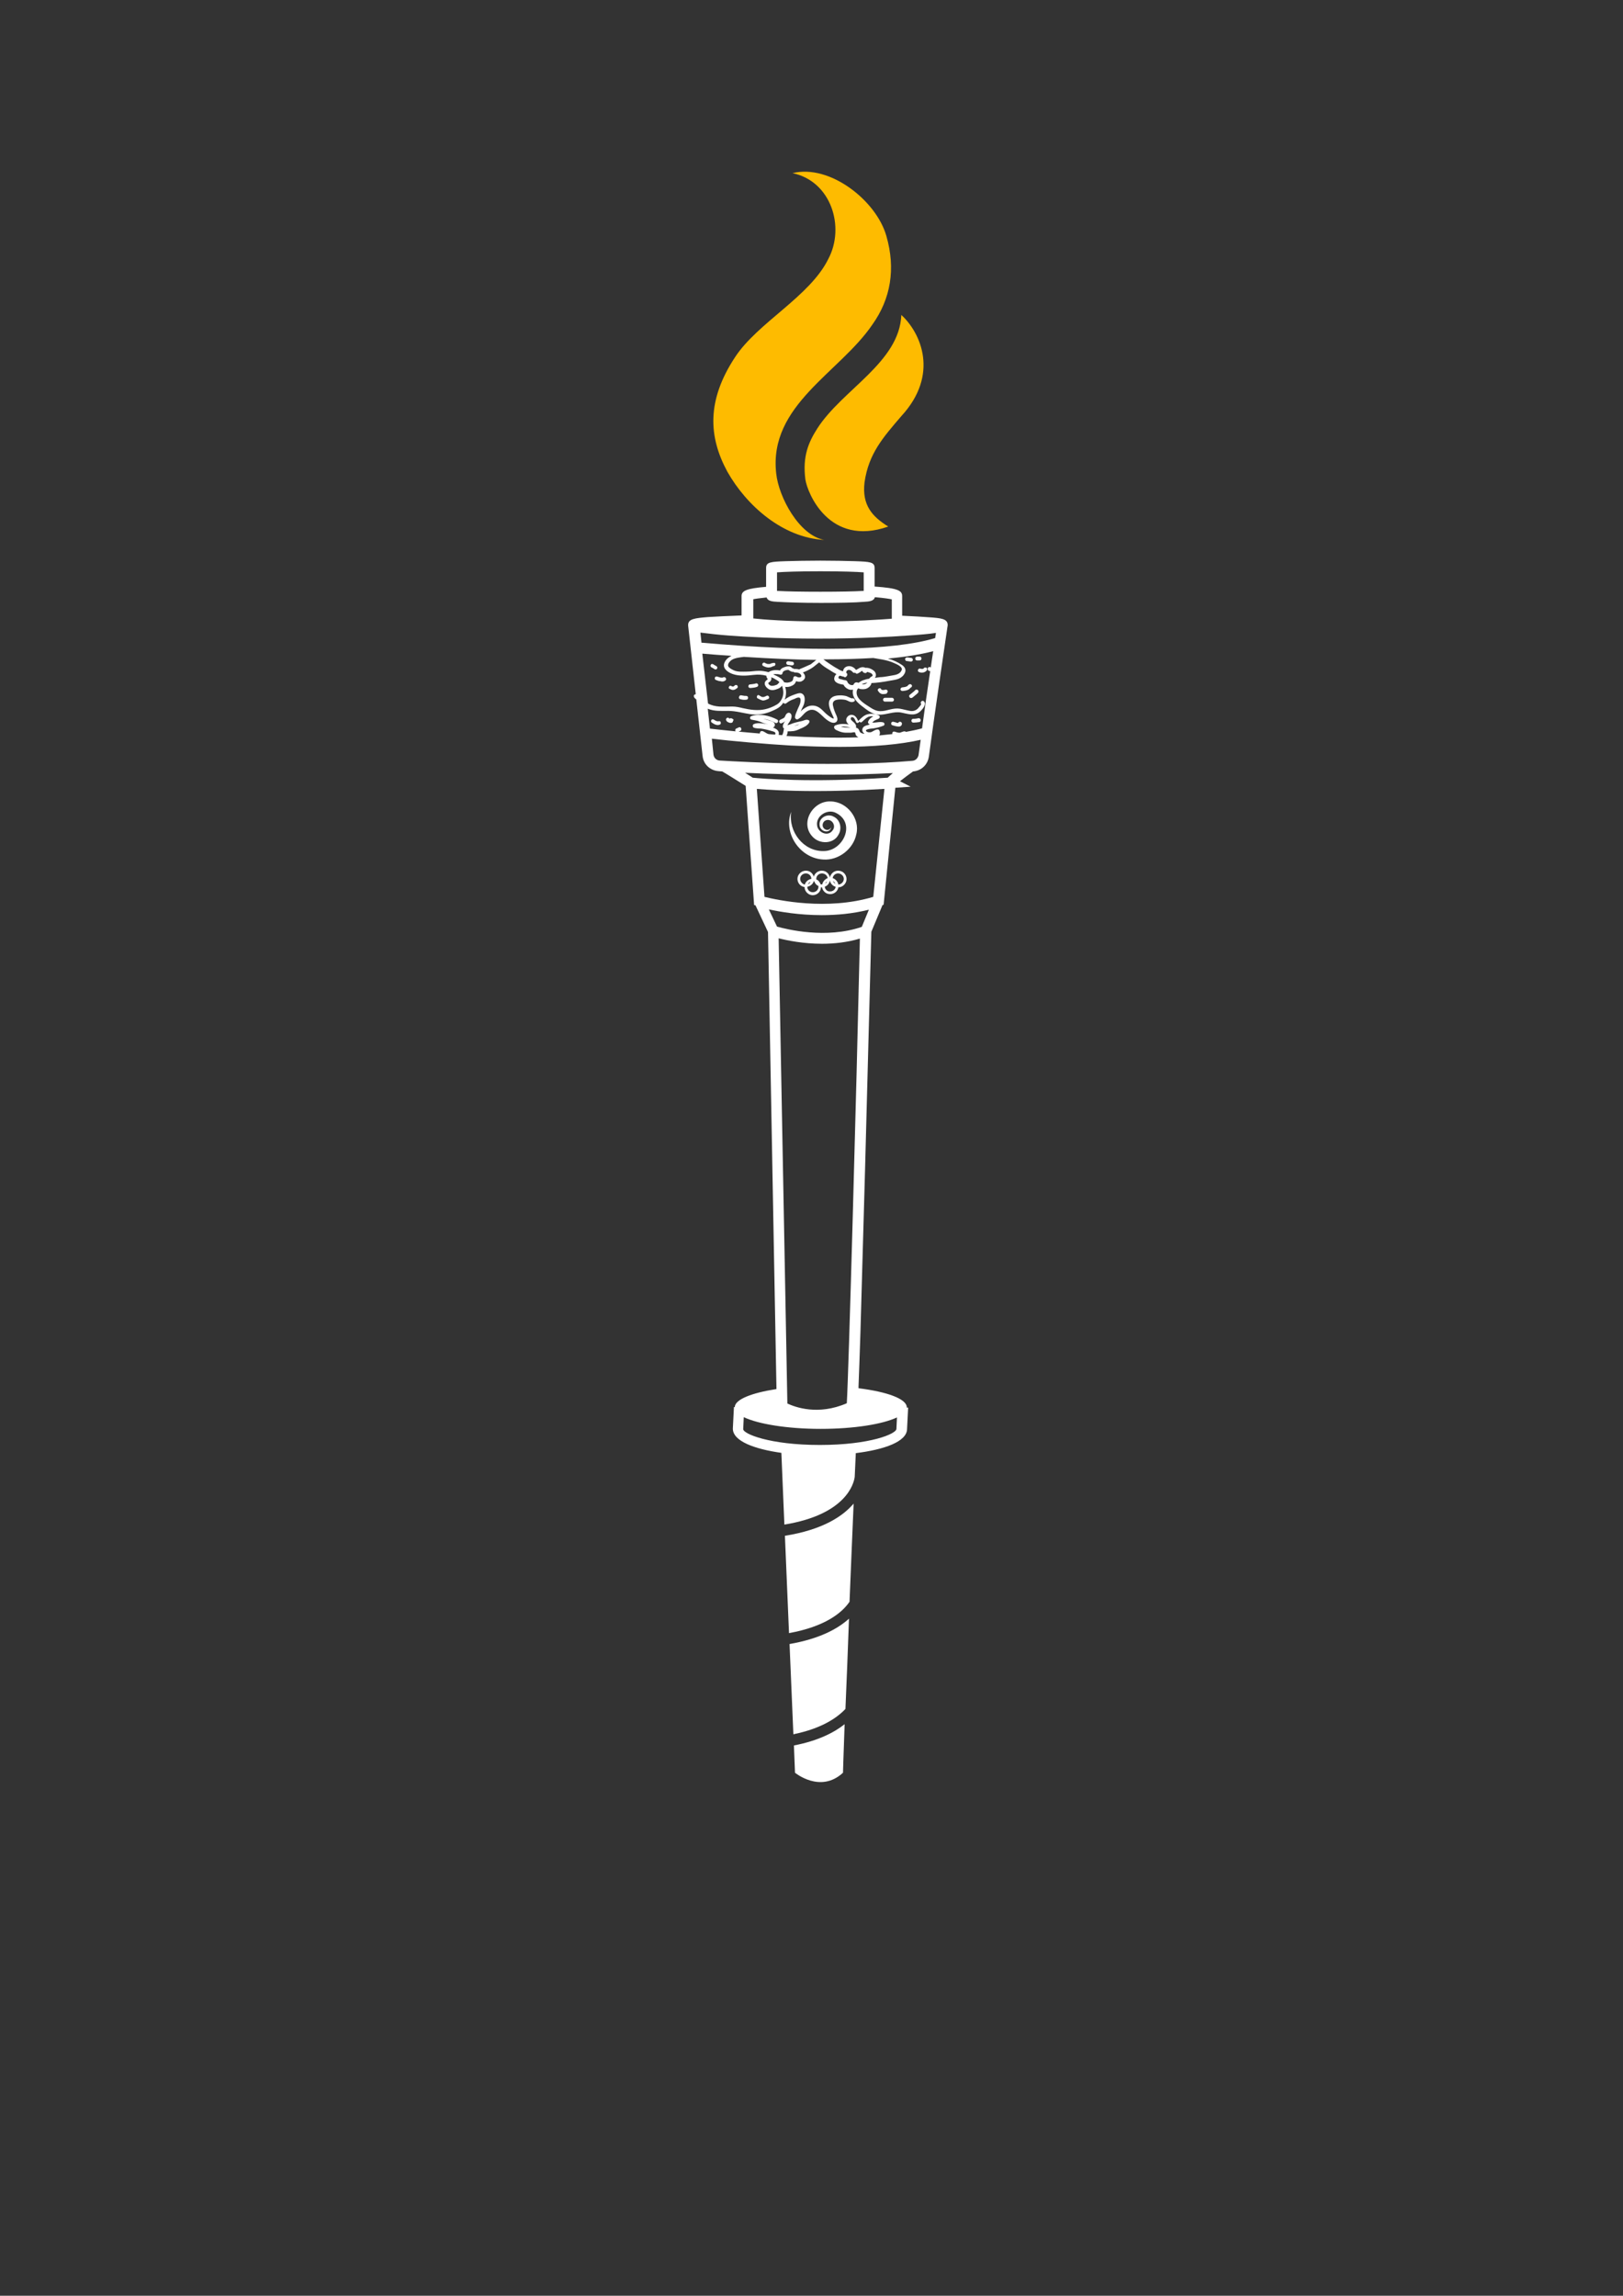 <?xml version="1.0" encoding="utf-8"?>
<!-- Generator: Adobe Illustrator 26.5.0, SVG Export Plug-In . SVG Version: 6.00 Build 0)  -->
<svg version="1.1" id="Livello_1" xmlns="http://www.w3.org/2000/svg" xmlns:xlink="http://www.w3.org/1999/xlink" x="0px" y="0px"
	 viewBox="0 0 595.3 841.9" style="enable-background:new 0 0 595.3 841.9;" xml:space="preserve">
<rect x="0" y="0" width="595.3" height="841.9" fill="#333333" stroke="none"/>
<style type="text/css">
	.st0{fill:#283271;}
	.st1{fill:none;stroke:#FFFFFF;stroke-width:4.887;stroke-miterlimit:10;}
	.st2{fill:none;stroke:#FFFFFF;stroke-width:3.258;stroke-linecap:round;stroke-linejoin:round;stroke-miterlimit:10;}
	.st3{fill:none;stroke:#FFFFFF;stroke-width:4.832;stroke-linecap:round;stroke-linejoin:round;stroke-miterlimit:10;}
	.st4{fill:none;stroke:#FFFFFF;stroke-width:1.611;stroke-linecap:round;stroke-linejoin:round;stroke-miterlimit:10;}
	.st5{fill:none;stroke:#FFFFFF;stroke-width:4.887;stroke-linecap:round;stroke-linejoin:round;stroke-miterlimit:10;}
	.st6{fill:#FFFFFF;}
	.st7{fill:none;}
	.st8{fill:#FEBB00;}
	.st9{fill:#F6F6F6;}
	.st10{fill:none;stroke:#FFFFFF;stroke-width:5.351;stroke-linecap:round;stroke-linejoin:round;stroke-miterlimit:10;}
	.st11{fill:none;stroke:#FFFFFF;stroke-width:1.837;stroke-linecap:round;stroke-linejoin:round;stroke-miterlimit:10;}
	.st12{fill:none;stroke:#FFFFFF;stroke-width:5.849;stroke-linecap:round;stroke-linejoin:round;stroke-miterlimit:10;}
	.st13{clip-path:url(#SVGID_00000181785758615462257900000007362279062692746634_);}
	.st14{clip-path:url(#SVGID_00000146463586903709653420000014134289636101220004_);}
	.st15{clip-path:url(#SVGID_00000072266391462184488550000002558800955190686109_);}
	.st16{clip-path:url(#SVGID_00000164516236530520850350000017209143133022711454_);}
	.st17{clip-path:url(#SVGID_00000005960361412424128840000004914126705525083821_);}
	.st18{clip-path:url(#SVGID_00000154411920603748538220000005313672726620260792_);}
	.st19{clip-path:url(#SVGID_00000047770629057522560520000004745664630419515780_);}
	.st20{clip-path:url(#SVGID_00000043433352823938231880000009467472026778968732_);}
	.st21{clip-path:url(#SVGID_00000104671876961407042980000009936468659967715507_);}
	.st22{clip-path:url(#SVGID_00000093163681122964178320000010256914337726325683_);}
	.st23{clip-path:url(#SVGID_00000034087863954824880650000010538139353450693041_);}
	.st24{clip-path:url(#SVGID_00000101817696781415893200000009600110358679474073_);}
	.st25{clip-path:url(#SVGID_00000059274518599341399120000000060885525481371272_);}
	.st26{clip-path:url(#SVGID_00000060006379198597878300000003976005073247595151_);}
	.st27{clip-path:url(#SVGID_00000164499134289236378330000012553868988851894680_);}
	.st28{clip-path:url(#SVGID_00000143580907453815903730000007594616731204659388_);}
	.st29{clip-path:url(#SVGID_00000103243022851776827210000005484592639067456947_);}
	.st30{clip-path:url(#SVGID_00000132056998290971972080000011963062011193067140_);}
	.st31{clip-path:url(#SVGID_00000049911916683573474280000014318023731832497797_);}
	.st32{clip-path:url(#SVGID_00000079469222332586097050000009440245453662750106_);}
	.st33{clip-path:url(#SVGID_00000026145985447670753910000001038623279572291719_);}
	.st34{clip-path:url(#SVGID_00000114068893168838689540000016937957341816249227_);}
	.st35{clip-path:url(#SVGID_00000111904035130947905520000003069849817120352417_);}
	.st36{clip-path:url(#SVGID_00000147928068001927987040000018246541000685311628_);}
	.st37{clip-path:url(#SVGID_00000074424932104807832920000015746514153292643479_);}
	.st38{fill:none;stroke:#FFFFFF;stroke-width:4.853;stroke-linecap:round;stroke-linejoin:round;stroke-miterlimit:10;}
	.st39{fill:none;stroke:#FFFFFF;stroke-miterlimit:10;}
	.st40{fill:none;stroke:#FFFFFF;stroke-width:5.92;stroke-linecap:round;stroke-linejoin:round;stroke-miterlimit:10;}
	.st41{fill:none;stroke:#FFFFFF;stroke-width:6;stroke-linecap:round;stroke-linejoin:round;stroke-miterlimit:10;}
	.st42{fill:none;stroke:#FFFFFF;stroke-width:2;stroke-linecap:round;stroke-linejoin:round;stroke-miterlimit:10;}
	.st43{fill:none;stroke:#FFFFFF;stroke-width:6.192;stroke-linecap:round;stroke-linejoin:round;stroke-miterlimit:10;}
	.st44{fill:none;stroke:#FFFFFF;stroke-width:5;stroke-linecap:round;stroke-miterlimit:10;}
	.st45{fill:none;stroke:#FFFFFF;stroke-width:4;stroke-linecap:round;stroke-miterlimit:10;}
	.st46{fill:none;stroke:#FFFFFF;stroke-width:6;stroke-miterlimit:10;}
	.st47{fill:none;stroke:#FFFFFF;stroke-width:1.089;stroke-linecap:round;stroke-linejoin:round;stroke-miterlimit:10;}
	.st48{fill:none;stroke:#FFFFFF;stroke-width:5.995;stroke-linecap:round;stroke-linejoin:round;stroke-miterlimit:10;}
	.st49{fill:url(#);}
	.st50{fill:none;stroke:#FFFFFF;stroke-width:5.27;stroke-linecap:round;stroke-linejoin:round;stroke-miterlimit:10;}
	.st51{fill:none;stroke:#FFFFFF;stroke-width:5;stroke-linecap:round;stroke-linejoin:round;stroke-miterlimit:10;}
	.st52{fill:none;stroke:#FFFFFF;stroke-width:3;stroke-linecap:round;stroke-linejoin:round;stroke-miterlimit:10;}
	.st53{fill:none;stroke:#FFFFFF;stroke-width:4.961;stroke-linecap:round;stroke-linejoin:round;stroke-miterlimit:10;}
	.st54{fill:none;stroke:#FFFFFF;stroke-width:1.459;stroke-linecap:round;stroke-linejoin:round;stroke-miterlimit:10;}
	.st55{fill:none;stroke:#FFFFFF;stroke-width:4.303;stroke-linecap:round;stroke-linejoin:round;stroke-miterlimit:10;}
	.st56{fill:none;stroke:#FFFFFF;stroke-width:1.021;stroke-miterlimit:10;}
</style>
<g>
	<g>
		<path class="st8" d="M330.6,152.6c14-15.2,7.2-30.5,0-37.1c-0.7,17.4-21.6,27.3-30.8,41.6c-3.2,5-5.5,10.2-4.4,18.7
			c0.7,4.9,8.7,24.9,30.4,17.3c-5.8-3.6-9.7-7.8-8.7-16.2C318.6,166.3,324,160.3,330.6,152.6L330.6,152.6z M320,119
			c-12,17.7-38.1,29.5-35.3,54.6c0.9,8.7,8.4,22.7,17.6,24.4c-15.2-0.8-28.5-12.6-35.5-25c-7-12.9-7.6-26.2,2.8-42
			c8.3-12.7,27.4-22.2,34.2-36c6.3-11.8,1-28.6-13.1-31.5c13.6-3.4,30.7,10,34.4,23C328.6,98.6,326.7,109.6,320,119
			C320,119,320,119,320,119z"/>
	</g>
</g>
<g>
	<path class="st6" d="M347.6,229.2c0-2.3-2.5-2.5-6.4-2.8c-2.6-0.2-6-0.4-10.3-0.6v-7.2c0-2-1.5-2.9-10.1-3.5v-6.8
		c0-2.2-1.7-2.3-7.2-2.5c-3.4-0.1-7.9-0.2-12.7-0.2c-4.8,0-9.3,0.1-12.7,0.2c-5.5,0.2-7.2,0.3-7.2,2.5v6.9c-7.1,0.6-9,1.4-9,3.4v7.1
		c-5.1,0.2-9.4,0.4-12.4,0.6c-4.6,0.4-7.2,0.6-7.2,2.9c0,0.1,0,0.1,0,0.2l0,0l2.8,25.2c-0.4,0-0.8,0.3-0.7,0.8
		c0.1,0.5,0.5,0.8,0.9,1.1l2.3,20.7c0.3,3.1,2.8,5.4,5.9,5.6c0.4,0,0.8,0.1,1.3,0.1c1.1,0.6,4.9,3,8.6,5.3l3.1,43.7l0.5,0.1l4.6,9.8
		l3.1,167.6c-9.1,1.4-15.2,3.8-15.3,6.6l-0.3,0l-0.4,7.9c0,4.6,7.9,7.5,17.8,8.9l1.1,26.3c22.7-3.7,25.5-15.1,25.8-17.5c0,0,0,0,0,0
		c0.2-3.9,0.3-6.9,0.4-8.7c10.4-1.3,18.8-4.2,18.8-8.9l0.4-7.8l-0.5,0c0,0,0,0,0-0.1c0-3.1-7.2-5.7-17.7-7c0-0.2,0-0.5,0-0.7
		c0.2-4.5,0.4-11.2,0.7-19.8c0.4-14.5,1-34.7,1.7-60c1.1-41,2.2-82.5,2.3-86.9l4.1-9.8l0.4-0.1l4.3-42.9l5.6-0.4l-3.9-2
		c1.3-1,3.1-2.4,4.8-3.6c0,0,0.1,0,0.1,0c3-0.3,5.3-2.5,5.7-5.5c1.5-11.3,6.8-47.7,6.9-48.1l0,0
		C347.6,229.4,347.6,229.3,347.6,229.2z M285,209.9c2.4-0.2,7.9-0.4,15.9-0.4c8,0,13.5,0.2,15.9,0.4v6.8c-0.1,0-0.2,0-0.3,0
		c-3.1,0.2-9,0.3-15.6,0.3c-6.5,0-12.5-0.1-15.6-0.3c-0.1,0-0.2,0-0.3,0V209.9z M276.1,219.8c0.8-0.2,2.3-0.4,5.1-0.7
		c0.4,1.4,2.2,1.5,3.9,1.6c3.2,0.2,9.2,0.4,15.9,0.4c6.6,0,12.7-0.1,15.9-0.4c1.8-0.1,3.6-0.2,4-1.7c3.5,0.3,5.3,0.6,6.2,0.8v7.1
		c-3.9,0.3-13.7,1-26,1c-12.2,0-21.2-0.7-24.8-1.1V219.8z M267.7,233.1c5.5,0.4,17,1.1,32.4,1.1c15.4,0,26.9-0.7,32.4-1.1
		c4.7-0.3,8.3-0.6,10.8-1c-0.1,0.6-0.2,1.2-0.3,1.9c-15.3,4.6-45.5,5.2-85.4,1.7c-0.1,0-0.2,0-0.3,0l-0.4-3.7c0.3,0,0.7,0.1,1,0.1
		C260.2,232.4,263.6,232.8,267.7,233.1z M323.8,241.9c1.4,0.3,2.7,0.6,4,1.2c0.9,0.4,3.5,1.4,2.9,2.7c-0.6,1.4-2.1,1.7-3.4,1.9
		c-1.3,0.2-2.6,0.5-3.9,0.6c-0.9,0-1.7,0.2-2.5,0.3c0.7-0.9,0.4-2.1-0.6-2.8c-0.8-0.6-1.9-1-2.9-0.9c-0.2-0.1-0.4-0.2-0.6-0.2
		c-1.1-0.2-1.9,0.5-2.8,1c-0.8-1.1-2.2-1.8-3.6-1.2c-0.8,0.4-1.1,1-1.2,1.7c-0.1,0-0.1,0-0.2-0.1c-0.9-0.2-1.6-0.8-2.4-1.2
		c-0.9-0.5-1.7-1.1-2.5-1.6c-0.4-0.3-0.9-0.6-1.3-0.9c-0.2-0.2-0.5-0.4-0.8-0.6c0.4,0,0.9,0,1.3,0c6.1,0,11.8-0.2,17-0.5
		C321.4,241.5,322.6,241.7,323.8,241.9z M313.2,250.8c-0.1,0.1-0.2,0.4-0.3,0.4c-0.2,0.1-0.6,0-0.8,0c-0.5-0.1-1.2-0.7-1.3-1.2
		c0-0.2-0.3-0.4-0.5-0.5c-0.5-0.1-0.9-0.1-1.4-0.3c-0.4-0.1-1.1-0.2-1.3-0.5c-0.2-0.3,0.1-0.8,0.4-0.9c0.2,0,0.6,0.1,0.8,0.2
		c0.2,0.1,0.4,0.1,0.6,0.1c0.3,0.3,0.8,0.4,1.1-0.1c0,0,0.1-0.1,0.1-0.1c0.2-0.3,0.3-0.7,0-1c-0.1-0.1-0.1-0.1-0.2-0.1
		c0-0.3,0-0.7,0.3-0.9c0.7-0.6,1.6,0,2.1,0.6c0.2,0.3,0.6,0.3,0.9,0.2c0.2,0.3,0.5,0.5,0.9,0.3c0.3-0.2,0.6-0.3,0.9-0.5
		c0.2-0.1,0.3-0.3,0.5-0.4c0.1-0.1,0.2-0.1,0.3,0c0.2,0.4,0.4,0.6,0.9,0.7c0.3,0.1,0.6,0,0.8-0.3c0,0,0-0.1,0.1-0.1
		c0.4,0.1,0.9,0.3,1.2,0.4c0.3,0.1,0.5,0.3,0.7,0.6c0.2,0.4,0,0.5-0.3,0.7c-0.4,0.2-0.7,0.5-0.9,0.8c-0.8,0.1-1.5,0.3-2.3,0.6
		c-0.6,0.2-1.1,0.6-1.6,0.9C314.1,250.1,313.6,250.2,313.2,250.8z M318.1,250.3c-0.2,0.3-0.6,0.5-1,0.6c-0.3,0.1-0.7,0.1-1,0
		C316.8,250.6,317.5,250.4,318.1,250.3z M291.8,248c-0.3-0.1-0.7,0.1-0.8,0.5c-0.1,0.4-0.1,0.9-0.4,1.2c-0.4,0.4-1,0.5-1.5,0.6
		c-0.5,0.1-1,0-1.5-0.1c0-0.1-0.1-0.1-0.1-0.2c-0.6-1-1.6-1.6-2.6-2.1c-0.4-0.2-0.9-0.4-1.3-0.6c0.2,0,0.5-0.1,0.6-0.1
		c0.7,0,1.3,0,2,0.2c0.3,0.1,0.8-0.1,0.8-0.5c0.1-0.8,1-1.1,1.7-1.2c0.5-0.1,0.6,0,1,0.3c0.3,0.2,0.6,0.3,1,0.4c0.1,0,0.2,0,0.3-0.1
		c0.1,0.2,0.3,0.3,0.5,0.3c0.8,0,2,0.1,2.4,1.1c0.2,0.6-0.5,0.8-1,0.7C292.6,248.4,292.2,248.1,291.8,248z M257.6,239.7
		c3.6,0.3,7.2,0.6,10.7,0.8c-1.2,0.6-2.3,1.5-2.7,2.9c-0.5,2,1.7,3.3,3.2,3.8c2.3,0.8,5.2,0.6,7.6,0.3c1.7-0.2,3.2-0.1,4.7,0.3
		c0,0,0,0,0,0.1c0,0.4,0.2,0.7,0.4,1c0,0.1,0.1,0.1,0.1,0.2c0,0,0,0,0,0c-0.1,0.1-0.4,0.3-0.5,0.4c-1.5,1.2,0.1,3.1,1.5,3.5
		c0.8,0.2,1.7,0,2.4-0.3c0.4-0.1,0.7-0.3,1.1-0.5c0.3-0.2,0.5-0.5,0.7-0.7c0,0.1,0.1,0.1,0.1,0.2c0.5,1.5,0.6,2.8,0,4.3
		c-0.5,1.1-1.1,1.9-2.2,2.5c-1.2,0.7-2.7,1.3-4.1,1.6c-2.6,0.6-5.5,0.2-8.1-0.4c-1.3-0.3-2.5-0.6-3.9-0.6c-1.6,0-3.2,0.1-4.8,0
		c-1.4-0.1-2.8-0.4-4.1-1.1L257.6,239.7z M282.8,248.4C282.8,248.4,282.8,248.4,282.8,248.4c0.5,0.1,1,0.3,1.4,0.6
		c0.7,0.4,1.3,0.7,1.7,1.2c-0.3,0.2-0.5,0.6-0.8,0.8c-0.3,0.2-0.8,0.3-1.1,0.4c-0.8,0.2-1.6,0.2-2.1-0.6c-0.2-0.4-0.1-0.4,0.2-0.6
		c0.3-0.2,0.6-0.4,0.7-0.8C283,249.1,283,248.7,282.8,248.4z M293.5,245.3c-0.1,0-0.2,0.1-0.3,0.2c-0.5-0.1-1-0.2-1.6-0.2
		c-0.1,0-0.2,0-0.3,0.1c-0.1-0.2-0.3-0.3-0.5-0.3c-0.2,0-0.4-0.2-0.5-0.4c-0.2-0.1-0.4-0.2-0.6-0.3c-0.6-0.1-1.3,0-1.8,0.2
		c-0.7,0.2-1.5,0.6-1.8,1.3c-1.2-0.3-2.6-0.2-3.7,0.3c-0.2,0.1-0.3,0.2-0.5,0.3c0,0,0,0,0,0c-1.2-0.3-2.3-0.5-3.5-0.5
		c-1.5,0-2.9,0.3-4.4,0.3c-1.6,0-3.4,0.2-4.9-0.5c-0.6-0.3-1.7-0.8-2-1.5c-0.3-0.9,0.7-1.9,1.3-2.3c1.3-0.8,3-0.9,4.4-1.1
		c0.1,0,0.2,0,0.2,0c9.5,0.6,18.3,1,26.4,1.1c-0.7,0.5-1.3,1.1-2,1.6C296,244.2,294.8,244.8,293.5,245.3z M265.2,283
		C265.2,283,265.2,283,265.2,283L265.2,283C265.2,283,265.2,283,265.2,283z M285,339.8l-3-6.3c4.2,0.9,11.2,2.1,19.4,2.1
		c5.4,0,11.3-0.5,17.3-2l-2.6,6.3C303,344.4,288.5,340.8,285,339.8z M300.7,529.9c-18.5,0-28.1-4.1-28.1-5.8l0.2-4.4
		c5.2,2.5,15.9,4.3,28.2,4.3c12.2,0,22.7-1.7,28-4.2l-0.2,4.2C328.8,525.8,319.2,529.9,300.7,529.9z M310.6,514.6
		c-10.6,4.6-19,1.4-21.8,0.1l-3.2-170.6c3.2,0.8,9.1,2,15.9,2c4.4,0,9.2-0.5,13.9-1.9C314.1,401.1,311.3,503.1,310.6,514.6z
		 M320.3,328.9c-17,5.1-35,1.2-39.9,0l-2.8-39.6c3.5,0.3,10.9,0.8,21.6,0.8c7.1,0,15.5-0.2,25.2-0.8L320.3,328.9z M325.6,285.2
		c-28.4,1.9-46.5,0.3-49.5,0c-1-0.7-1.9-1.2-2.8-1.8c8,0.4,19,0.7,30.6,0.7c7.8,0,15.9-0.2,23.6-0.6
		C326.7,284.2,326,284.8,325.6,285.2z M334.7,279c-26.3,2.3-60.9,0.5-70.8-0.1c-1.1-0.1-2-0.9-2.2-2.1l-0.6-5.9
		c6.5,0.8,20.1,2,28.9,2.5c6.5,0.3,12.5,0.5,18,0.5c12.4,0,22.3-0.9,29.7-2.6c-0.3,2.2-0.6,4.2-0.8,5.7
		C336.6,278.1,335.8,278.9,334.7,279z M314,266.2c-0.2-1-1.2-1.5-1.8-2.2c-0.4-0.5,0-1.3,0.7-0.9c0.6,0.3,0.8,1.1,1.1,1.7
		c0.3,0.6,1,0.3,1.2-0.2c0.2,0.3,0.7,0.5,1,0.1c0.8-0.7,1.5-1.5,2.5-1.9c0.4-0.1,1-0.2,1.6-0.1c-0.9,0.5-1.6,1.1-1.9,2
		c-0.1,0.3,0.1,0.6,0.3,0.8c0.1,0.1,0.3,0.1,0.4,0.2c-0.1,0-0.3,0-0.4,0.1c-0.9,0.2-2.2,0.5-2.4,1.6c-0.1,0.7,0.2,1.3,0.8,1.7
		c-0.4,0-0.8-0.1-1.2-0.3c-0.7-0.3-0.6-0.9-1-1.4c-0.2-0.3-0.6-0.5-0.9-0.5C314,266.6,314,266.4,314,266.2z M321.5,268.7
		c0,0-0.1,0.1-0.2,0.1c-0.1,0-0.2,0.1-0.3,0.1C321.2,268.8,321.4,268.8,321.5,268.7z M338.2,267.1c-1.8,0.5-3.8,0.9-5.9,1.3
		c-0.1-0.1-0.3-0.2-0.5-0.2c-0.4,0-0.7,0.1-1.1,0.3c0,0,0,0-0.1,0c0,0,0,0,0,0c-0.1,0-0.1,0-0.2,0.1c-0.1,0-0.1,0-0.2,0.1
		c0.1,0-0.1,0-0.1,0c-0.1,0-0.2,0-0.3,0c0,0-0.1,0-0.1,0c0,0,0,0-0.1,0c-0.2,0-0.3-0.1-0.5-0.1c-0.3-0.1-0.7-0.2-1-0.3
		c-0.3-0.1-0.8,0.1-0.8,0.5c0,0.1,0,0.3,0,0.4c-1.6,0.2-3.2,0.3-4.8,0.5c0.3-0.5,0.4-1.1,0-1.9c-0.1-0.2-0.4-0.3-0.6-0.3
		c-0.9,0-1.6,0.7-2.4,1c-0.5,0.1-1.2,0.1-1.6-0.2c-0.4-0.3-0.4-0.5,0-0.7c0.8-0.4,1.8-0.4,2.6-0.5c1.2-0.2,2.4-0.5,3.6-1
		c0.5-0.2,0.4-1.1-0.2-1.2c-0.8-0.2-1.5-0.1-2.3,0c-0.5,0.1-1.1,0.1-1.7,0.1c0.2-0.2,0.4-0.3,0.5-0.5c0.5-0.4,1.2-0.6,1.8-0.9
		c0.5-0.2,0.7-0.9,0.2-1.2c-1.1-0.6-2.8-0.8-4-0.5c-1.4,0.3-2.4,1.3-3.4,2.3c-0.1,0.1-0.1,0.1-0.2,0.2c-0.4-0.8-0.8-1.7-1.7-2.1
		c-1-0.4-2,0-2.5,0.9c-0.4,0.7-0.2,1.5,0.3,2.1c0.1,0.1,0.3,0.3,0.4,0.4c-0.5-0.1-1-0.2-1.5-0.2c-1.2-0.1-2.3,0.1-3.4,0.5
		c-0.4,0.2-0.6,0.6-0.4,1c0.3,0.7,1.2,0.9,1.8,1.2c0.8,0.3,1.6,0.5,2.5,0.5c0.6,0,1.2,0,1.8,0c0.3,0,1.2-0.3,1.5-0.1
		c0.1,0,0.2,0.7,0.3,0.9c0.2,0.4,0.5,0.6,0.8,0.8c0,0,0.1,0.1,0.1,0.1c-8.7,0.3-17.9,0-26.3-0.5c0,0,0,0,0-0.1
		c0.3-0.6,0.4-1,0.4-1.6c0.7,0,1.4,0,2.1-0.1c0.8-0.1,1.6-0.4,2.4-0.8c1.2-0.5,2.7-1.1,3.4-2.3c0.2-0.3,0.1-0.8-0.2-0.9
		c-0.9-0.4-1.6,0.1-2.4,0.3c-1.2,0.3-2.4,0.5-3.5,0.9c-0.4,0.2-0.8,0.3-1.3,0.5c-0.1,0-0.3,0.1-0.6,0.1c0,0,0,0,0,0
		c0.2-0.3,0.4-0.6,0.6-0.9c0.6-0.8,1.5-2.5,0.5-3.4c-0.6-0.5-1.2-0.1-1.6,0.4c-0.2,0.3-0.3,0.7-0.5,1c-0.4,0.5-1.2,0.7-1.7,1
		c-0.7,0.5-0.1,1.6,0.7,1.2c0.4-0.2,0.8-0.4,1.2-0.7c-0.1,0.2-0.3,0.3-0.4,0.5c-0.4,0.7-0.8,1.7,0,2.2c0,0.1,0,0.1-0.1,0.2
		c-0.1,0.8-0.2,1.5-0.6,2.2c-0.4,0-0.9-0.1-1.3-0.1c0.1-0.3,0.1-0.7,0-1.1c-0.3-0.8-1.2-1.3-2.1-1.6c0.5-0.2,0.8-0.5,0.7-1.2
		c-0.2-1.1-1.9-1.3-2.8-1.6c-0.5-0.1-1-0.3-1.5-0.4c1.6,0.2,3.1,0.7,4.5,1.5c0.8,0.4,1.4-0.8,0.7-1.2c-2.9-1.5-6.4-2.3-9.5-1.3
		c-0.6,0.2-0.7,1.1,0,1.3c0.9,0.2,1.8,0.3,2.7,0.6c0.7,0.2,1.4,0.6,2.2,0.8c0.4,0.1,0.8,0.2,1.1,0.3c0,0,0,0,0.1,0
		c-0.1,0-0.1,0-0.2,0c-0.4-0.1-0.8-0.2-1.1-0.2c-1.3-0.2-2.8-0.4-4,0.2c-0.4,0.2-0.4,0.9,0,1.2c0.9,0.4,1.8,0.3,2.8,0.4
		c1.3,0.2,2.6,0.5,3.9,0.9c0.4,0.1,1.2,0.3,1.3,0.7c0.1,0.3,0,0.5-0.2,0.6c-0.8-0.1-1.5-0.1-2.3-0.2c-0.3-0.1-0.6-0.2-0.9-0.4
		c-0.5-0.3-0.9-0.6-1.4-0.7c-0.5-0.1-0.8,0.2-0.9,0.7c0,0.1,0,0.1,0,0.2c-2.8-0.2-5.4-0.5-7.8-0.7c0.2-0.1,0.5-0.2,0.7-0.3
		c0.1,0,0.1-0.1,0.2-0.2c0.1-0.1,0.1-0.1,0.1-0.2c0-0.1,0-0.2,0-0.3c0-0.1,0-0.2-0.1-0.3c-0.1-0.1-0.2-0.3-0.4-0.3
		c-0.1,0-0.1,0-0.2,0c-0.1,0-0.2,0-0.3,0.1c-0.3,0.1-0.6,0.3-0.9,0.4c-0.1,0-0.1,0.1-0.2,0.2c-0.1,0.1-0.1,0.1-0.1,0.2
		c0,0.1,0,0.2,0,0.3c0,0.1,0,0.2,0.1,0.3c0,0,0,0,0,0c-4.3-0.4-7.5-0.8-9.4-1l-0.8-7.3c2.4,1,5,0.8,7.5,0.8c2.8,0,5.4,0.8,8.1,1.2
		c2.6,0.4,5.2,0,7.6-1c1.9-0.8,3.5-1.5,4.5-3.2c0.2,0.3,0.7,0.5,1.1,0.2c1-0.8,1.8-1.2,3-1.6c0.4-0.2,1-0.5,1.4-0.5
		c0.9-0.1,0.9,0.8,0.8,1.5c-0.1,1.1-0.8,2.1-1.2,3.2c-0.3,0.8-0.8,1.7-0.8,2.6c0,0.4,0.5,0.8,0.9,0.7c1.5-0.6,2.2-2.2,3.6-3
		c2.2-1.3,3.8,0.1,5.4,1.6c1,1,3.4,3.3,5,2.5c0.9-0.5,0.7-1.5,0.4-2.3c-0.6-1.3-1.1-2.5-1.4-4c-0.4-2.4,2.7-2.2,4.3-2
		c1.3,0.2,2.1,1.3,3.4,0.7c0.8-0.3,0.1-1.5-0.7-1.2c-0.1,0.1-1.7-0.7-2-0.8c-0.7-0.2-1.5-0.3-2.2-0.3c-1.3,0-2.9,0.2-3.7,1.3
		c-1.5,1.8,0.4,5,1.1,6.7c0.4,0.9-0.4,0.4-0.9,0.1c-0.5-0.3-1-0.7-1.5-1.1c-1-0.8-1.7-1.8-2.8-2.5c-1.4-0.9-3-1-4.5-0.3
		c-0.6,0.3-1.2,0.7-1.7,1.1c-0.2,0.2-0.4,0.4-0.6,0.6c0-0.1,0.1-0.2,0.1-0.2c0.3-0.9,0.8-1.6,1.1-2.5c0.3-1,0.5-2.7-0.3-3.5
		c-0.9-1-2.2-0.3-3.2,0c-1.4,0.5-2.5,1-3.6,1.9c0.6-1.5,0.7-3.2,0.2-4.7c0.8,0.1,1.6,0,2.4-0.4c0.5-0.2,0.9-0.5,1.2-0.9
		c0.2-0.3,0.3-0.5,0.4-0.8c0.6,0.2,1.2,0.3,1.9,0.1c0.7-0.3,1.4-0.9,1.4-1.7c0-0.6-0.4-1.2-0.8-1.6c1.1-0.4,2.1-0.9,3.1-1.5
		c1-0.6,1.9-1.5,2.9-2.2c0.3,0.4,0.8,0.7,1.2,1.1c0.9,0.7,1.9,1.3,2.9,1.9c0.7,0.5,1.5,0.9,2.2,1.3c-0.5,0.4-0.9,1.2-0.8,1.9
		c0.2,1.4,2.1,1.8,3.4,2c0.4,0.9,1.4,1.6,2.2,1.8c0.4,0.1,0.9,0.1,1.3,0c-0.1,0.2-0.1,0.4-0.1,0.6c-0.2,2.3,1.6,4.1,3.3,5.4
		c1.8,1.4,3.9,3.1,6.2,3.2c2.8,0.1,5.4-1.3,8.2-0.8c2.3,0.4,4.8,1.5,6.9-0.3c0.9-0.8,2.6-2.7,1.5-3.8c-0.6-0.6-1.6,0.3-1,1
		c0.1,0.1-1,1.4-1.2,1.6c-0.8,0.8-1.8,1.1-2.9,0.9c-1.2-0.2-2.5-0.6-3.7-0.8c-1.2-0.2-2.5,0-3.7,0.3c-1.2,0.3-2.2,0.6-3.5,0.6
		c-1.4,0-2.5-0.6-3.6-1.3c-1.8-1.2-5.2-3-5.1-5.6c0-0.6,0.2-1.1,0.6-1.5c0.3,0.1,0.6,0.3,0.9,0.3c0.8,0.1,1.7,0.1,2.4-0.3
		c0.6-0.3,1.1-0.8,1.4-1.4c0.1-0.2,0.1-0.3,0.1-0.5c2.1-0.1,4.3-0.4,6.4-0.8c2-0.4,4-0.4,5.4-2.1c1.1-1.4,0.9-2.7-0.5-3.7
		c-1.6-1.1-3.4-1.9-5.2-2.4c6.5-0.6,12-1.5,16.6-2.7c-0.3,1.8-0.6,3.9-0.9,6c0,0-0.1-0.1-0.1-0.1c-0.1,0-0.2-0.1-0.3-0.1
		c-0.1,0-0.1,0-0.2,0c-0.1,0-0.2,0.1-0.3,0.2c0,0-0.1,0.1-0.1,0.1c-0.1,0.1-0.1,0.2-0.1,0.3c0,0.1,0,0.1,0,0.2c0,0.1,0,0.2,0.1,0.3
		c0,0.1,0.1,0.2,0.1,0.2c0.1,0.1,0.1,0.1,0.2,0.1c0.1,0,0.2,0.1,0.3,0.1c0.1,0,0.1,0,0.2,0C340.2,252.6,339.1,260.5,338.2,267.1z
		 M311.9,266.8c-0.2,0-0.4,0-0.7,0c-0.8,0-1.6,0-2.3-0.2c-0.1,0-0.3-0.1-0.5-0.1c0.6-0.1,1.2-0.1,1.8,0
		C310.8,266.5,311.3,266.7,311.9,266.8z M291.2,266.2c0.6-0.2,1.2-0.4,1.9-0.6c0,0-0.1,0-0.1,0.1C292.4,266,291.8,266.1,291.2,266.2
		z"/>
	<path class="st6" d="M291.2,640.1l0.4,10c0,0,9.3,7.7,17.6,0c0,0,0.2-7,0.6-17.8C305.9,635.4,300,638.4,291.2,640.1z"/>
	<path class="st6" d="M291,636c10.2-2.1,15.9-5.9,19.1-9.3c0.4-9.6,0.9-21.3,1.3-33.1c-4.2,3.8-10.9,7.4-21.8,9.3L291,636z"/>
	<path class="st6" d="M287.9,563.2l1.5,35.7c13.2-2.4,19.4-7.4,22.2-11.5c0.5-13.1,1.1-25.9,1.5-36C309.2,556,301.8,561,287.9,563.2
		z"/>
	<path class="st6" d="M304.7,293.9c-6.6-0.3-11.4,7.9-6.7,12.9c2.6,2.9,7.8,2.8,9.6-0.8c1.3-2.2,0.6-5.4-1.8-6.5
		c-2.2-1.3-5.4,0.3-5.2,2.9c0,2.6,3.8,3.6,4.3,0.9c-0.3,0.9-1.4,1.3-2.1,0.9c-1.6-0.7-1.3-2.9,0.2-3.4c2.1-0.7,3.8,2,2.4,3.7
		c-1.7,2.5-5.4,0.8-5.7-1.8c-0.5-3.5,3.8-6.2,6.9-4.6c7.5,3.7,2.7,14.1-4.6,14c-7.3,0.1-12.9-7.1-11.8-14.4
		c-3,7.8,3.2,17.1,11.8,17.5c5.5,0.4,11-3.8,12.1-9.3C315.5,300.3,310.8,294,304.7,293.9z"/>
	<path class="st6" d="M307.4,319.3c-1.5,0-2.7,1.1-3,2.5c-0.1-0.6-0.4-1.1-0.8-1.6c-0.6-0.6-1.3-0.9-2.2-0.9c-1.4,0-2.6,1-2.9,2.2
		c-0.4-1.3-1.5-2.2-2.9-2.2c-1.7,0-3.1,1.4-3.1,3c0,1.5,1.1,2.8,2.6,3c0,1.6,1.4,3,3,3c1.6,0,3-1.3,3-2.9c0.1,0,0.2,0,0.3,0
		c0,0,0,0,0.1,0c0.2,1,0.9,1.9,1.9,2.3c0.4,0.1,0.7,0.2,1.1,0.2c1.5,0,2.8-1.1,3-2.5c1.6,0,3-1.4,3-3
		C310.5,320.6,309.1,319.3,307.4,319.3z M293.5,322.3c0-1.1,0.9-2,2.1-2c1.1,0,2,0.9,2,2c-1.1,0.2-2.1,1-2.4,2.1
		C294.3,324.2,293.5,323.3,293.5,322.3z M297.3,323.4c-0.2,0.4-0.6,0.7-1,0.9C296.6,323.8,296.9,323.5,297.3,323.4z M300.2,325.2
		c0,1.1-0.9,2-2.1,2c-1.1,0-2-0.9-2-2c1.1-0.2,2.1-1,2.4-2.1c0,0,0,0,0.1,0c0.3,0.8,0.8,1.5,1.6,1.8
		C300.2,325.1,300.2,325.2,300.2,325.2z M301,324.3c-0.3-0.8-0.8-1.5-1.6-1.8c0-0.1,0-0.1,0-0.2c0-1.1,0.9-2,2.1-2
		c0.5,0,1.1,0.2,1.5,0.6l0,0c0.3,0.3,0.5,0.7,0.6,1.1c-1,0.4-1.8,1.3-2,2.3c0,0,0,0-0.1,0C301.3,324.4,301.2,324.4,301,324.3z
		 M303.3,323.3c-0.1,0.3-0.3,0.5-0.6,0.7C302.8,323.7,303,323.4,303.3,323.3z M304.5,326.9c-0.3,0-0.5,0-0.8-0.1
		c-0.7-0.3-1.1-0.9-1.2-1.6c1-0.4,1.7-1.2,1.9-2.3c0.2,1.1,1,2,2.1,2.3C306.4,326.2,305.5,326.9,304.5,326.9z M305.5,323.1
		c0.4,0.2,0.7,0.6,0.9,1C306,323.9,305.7,323.5,305.5,323.1z M307.5,324.4c-0.2-1.1-1-2-2.1-2.4c0.2-1,1-1.7,2-1.7
		c1.1,0,2.1,0.9,2.1,2C309.5,323.4,308.6,324.3,307.5,324.4z"/>
	<path class="st6" d="M269.1,264.1c0-0.1-0.1-0.1-0.1-0.2c0-0.1-0.1-0.2-0.2-0.2c-0.1-0.1-0.2-0.1-0.3-0.2c-0.1,0-0.2-0.1-0.3-0.1
		c-0.1,0-0.2,0-0.3,0c-0.1,0-0.2,0.1-0.3,0.2c0,0,0,0,0,0c0,0,0,0,0,0c0,0,0,0,0,0c0,0,0,0,0,0c0,0,0,0,0,0
		c-0.1-0.1-0.1-0.2-0.3-0.3c-0.1-0.1-0.4-0.1-0.5-0.1c-0.2,0.1-0.3,0.2-0.4,0.3c-0.1,0.2-0.1,0.3-0.1,0.5c0.1,0.4,0.5,0.8,0.9,0.9
		c0.2,0.1,0.4,0.2,0.6,0.2c0,0,0.1,0,0.1,0c0,0,0.1,0,0.1,0c0.2,0,0.3,0,0.5-0.1c0.1,0,0.2-0.1,0.2-0.2c0,0,0.1-0.1,0.1-0.2
		c0,0,0,0,0,0c0.1-0.1,0.1-0.3,0.1-0.4C269.1,264.2,269.1,264.2,269.1,264.1C269.1,264.1,269.1,264.1,269.1,264.1z M267.7,263.6
		C267.7,263.6,267.7,263.6,267.7,263.6C267.7,263.6,267.7,263.6,267.7,263.6C267.7,263.6,267.7,263.6,267.7,263.6z M267.8,264.6
		C267.8,264.6,267.8,264.6,267.8,264.6C267.9,264.6,267.8,264.6,267.8,264.6C267.8,264.6,267.8,264.6,267.8,264.6z"/>
	<path class="st6" d="M263.5,264.5C263.5,264.5,263.5,264.5,263.5,264.5C263.5,264.5,263.5,264.6,263.5,264.5
		C263.5,264.6,263.5,264.6,263.5,264.5C263.5,264.6,263.5,264.5,263.5,264.5C263.5,264.5,263.5,264.5,263.5,264.5
		c-0.1,0-0.1,0-0.1,0c-0.1,0-0.1,0-0.2,0c-0.1,0-0.2,0-0.4-0.1c0,0,0,0,0,0c0,0,0,0-0.1,0c-0.1,0-0.1-0.1-0.2-0.1
		c-0.2-0.1-0.5-0.3-0.7-0.4c-0.3-0.2-0.8-0.1-0.9,0.2c-0.2,0.3-0.1,0.7,0.2,0.9c0.9,0.6,1.9,1.2,3,0.7c0.3-0.2,0.4-0.6,0.2-0.9
		C264.3,264.5,263.9,264.4,263.5,264.5z M263.5,264.6L263.5,264.6C263.5,264.6,263.4,264.6,263.5,264.6
		C263.4,264.6,263.4,264.6,263.5,264.6z"/>
	<path class="st6" d="M263.5,264.5C263.5,264.5,263.5,264.5,263.5,264.5C263.6,264.5,263.5,264.5,263.5,264.5
		C263.5,264.5,263.5,264.5,263.5,264.5C263.5,264.5,263.5,264.5,263.5,264.5z"/>
	<path class="st6" d="M271.5,256.4c0.7,0.2,1.5,0.3,2.2,0.2c0.4,0,0.7-0.3,0.7-0.7c0-0.4-0.3-0.7-0.7-0.7c-0.4,0-0.8,0-1.1-0.1
		c-0.2,0-0.5-0.1-0.7-0.1c-0.3-0.1-0.7,0.1-0.8,0.5C270.9,255.9,271.1,256.3,271.5,256.4z"/>
	<path class="st6" d="M267.6,252.6c0.4,0.2,0.9,0.5,1.4,0.4c0.3,0,0.5-0.1,0.7-0.2c0.2-0.1,0.4-0.3,0.6-0.4c0.1-0.1,0.3-0.2,0.3-0.4
		c0-0.2,0-0.4-0.1-0.5c-0.1-0.1-0.2-0.3-0.4-0.3c-0.2,0-0.4,0-0.5,0.1c-0.2,0.2-0.4,0.3-0.7,0.5c0,0,0,0,0,0c0,0,0,0,0,0
		c-0.1,0-0.3-0.1-0.4-0.1c-0.1,0-0.2-0.1-0.2-0.1c-0.2-0.1-0.3-0.1-0.5-0.1c-0.2,0-0.3,0.2-0.4,0.3c-0.1,0.2-0.1,0.3-0.1,0.5
		C267.3,252.4,267.4,252.5,267.6,252.6z"/>
	<path class="st6" d="M265,248.6L265,248.6C264.9,248.6,264.9,248.6,265,248.6C264.9,248.6,264.9,248.6,265,248.6
		C264.9,248.6,264.9,248.6,265,248.6z"/>
	<path class="st6" d="M266.1,249.5c0.3-0.2,0.3-0.7,0-1c-0.3-0.2-0.7-0.3-1,0c0,0,0,0,0,0c0,0,0,0,0,0c0,0-0.1,0-0.1,0
		c0,0,0,0,0.1,0c0,0-0.1,0-0.1,0c0,0,0,0,0,0c0,0,0,0,0,0c-0.1,0-0.2,0-0.3,0c0,0-0.1,0-0.1,0c-0.1,0-0.1,0-0.2,0
		c-0.5-0.1-0.9-0.3-1.4-0.4c-0.3-0.1-0.8,0.1-0.8,0.5c-0.1,0.4,0.1,0.7,0.5,0.8c0.5,0.2,1,0.4,1.5,0.4
		C264.8,250,265.5,250,266.1,249.5z"/>
	<path class="st6" d="M262.6,245.5c0.2,0,0.3-0.2,0.4-0.3c0.1-0.2,0.1-0.3,0.1-0.5c-0.1-0.2-0.2-0.3-0.3-0.4
		c-0.4-0.2-0.8-0.4-1.2-0.7c-0.2-0.1-0.3-0.1-0.5-0.1c-0.2,0-0.3,0.2-0.4,0.3c-0.1,0.2-0.1,0.3-0.1,0.5c0.1,0.2,0.2,0.3,0.3,0.4
		c0.4,0.2,0.8,0.4,1.2,0.7C262.2,245.5,262.4,245.5,262.6,245.5z"/>
	<path class="st6" d="M274.8,252.2c0.2,0.1,0.3,0.1,0.5,0.1c0,0,0.1,0,0.1,0c0.7-0.1,1.5-0.1,2.2-0.4c0.2-0.1,0.3-0.1,0.4-0.3
		c0.1-0.1,0.1-0.4,0.1-0.5c-0.1-0.2-0.2-0.3-0.3-0.4c-0.1-0.1-0.4-0.1-0.5-0.1c-0.4,0.2-0.9,0.2-1.4,0.3c-0.3,0-0.6,0.1-0.9,0.1
		c-0.2,0-0.3,0.2-0.4,0.3c-0.1,0.1-0.1,0.4-0.1,0.5C274.5,251.9,274.6,252.1,274.8,252.2z"/>
	<path class="st6" d="M277.7,255.2c-0.2,0.3-0.1,0.8,0.2,0.9c0.3,0.1,0.5,0.3,0.8,0.4c0.4,0.2,0.7,0.3,1.1,0.4c0.7,0,1.3-0.3,2-0.6
		c0.3-0.1,0.4-0.6,0.2-0.9c-0.2-0.3-0.6-0.4-0.9-0.2c-0.1,0.1-0.2,0.1-0.4,0.2c0,0-0.1,0-0.1,0c0,0-0.1,0-0.1,0.1
		c-0.1,0-0.3,0.1-0.4,0.1c0,0,0,0,0,0c0,0,0,0-0.1,0c-0.1,0-0.1,0-0.2,0c0,0,0,0,0,0c0,0,0,0-0.1,0c0,0-0.1,0-0.1,0c0,0,0,0,0,0
		c0,0-0.1,0-0.1,0c-0.1,0-0.1-0.1-0.2-0.1c-0.2-0.1-0.5-0.3-0.7-0.4C278.3,254.8,277.9,254.8,277.7,255.2z"/>
	<path class="st6" d="M283.8,243.1c-0.3,0-0.6,0.1-1,0.2c-0.1,0.1-0.3,0.1-0.4,0.2c-0.1,0-0.1,0-0.2,0c0,0-0.1,0-0.2,0
		c-0.1,0-0.3,0-0.4,0c0,0-0.1,0-0.1,0c-0.1,0-0.1,0-0.2-0.1c-0.1,0-0.2-0.1-0.4-0.1c0,0-0.1,0-0.1-0.1c-0.1,0-0.1-0.1-0.2-0.1
		c-0.3-0.2-0.7-0.1-0.9,0.2c-0.2,0.3-0.1,0.8,0.2,0.9c0.6,0.3,1.3,0.6,2,0.6c0.4,0,0.7-0.1,1.1-0.2c0.1-0.1,0.3-0.1,0.4-0.2
		c0.1,0,0.2-0.1,0.2-0.1c0,0,0.1,0,0.1,0c0,0,0,0,0,0c0.4,0,0.7-0.3,0.7-0.7C284.5,243.4,284.2,243,283.8,243.1z"/>
	<path class="st6" d="M290.7,242.7c-0.5-0.1-1-0.1-1.4-0.2c-0.1,0-0.2,0-0.3,0c-0.1,0-0.2,0-0.3,0.1c-0.1,0.1-0.3,0.2-0.3,0.4
		c0,0.2,0,0.4,0.1,0.5c0.1,0.1,0.2,0.3,0.4,0.3c0.5,0.1,1,0.1,1.4,0.2c0.1,0,0.2,0,0.3,0c0.1,0,0.2,0,0.3-0.1
		c0.1-0.1,0.3-0.2,0.3-0.4c0-0.2,0-0.4-0.1-0.5C291,242.8,290.8,242.7,290.7,242.7z"/>
	<path class="st6" d="M329.9,264.7c-0.2,0.1-0.4,0.2-0.4,0.4c-0.1,0-0.1,0-0.2,0c0,0,0,0,0,0c0,0-0.1,0-0.1,0c-0.1,0-0.2,0-0.4-0.1
		c-0.2-0.1-0.4-0.1-0.7-0.2c-0.1,0-0.3-0.1-0.4-0.1c-0.3-0.1-0.8,0.1-0.8,0.5c-0.1,0.4,0.1,0.7,0.5,0.8c0.4,0.1,0.8,0.2,1.1,0.3
		c0.6,0.1,1.3,0.3,1.8,0c0.4-0.2,0.6-0.7,0.5-1.1C330.7,264.8,330.2,264.6,329.9,264.7z"/>
	<path class="st6" d="M336.8,263.4c-0.2,0-0.3,0.1-0.5,0.1c-0.4,0.1-0.9,0.1-1.3,0.1c-0.4,0-0.7,0.3-0.7,0.7c0,0.4,0.3,0.7,0.7,0.7
		c0.7,0,1.5-0.1,2.2-0.2c0.2,0,0.3-0.2,0.4-0.3c0.1-0.1,0.1-0.4,0.1-0.5C337.6,263.5,337.2,263.3,336.8,263.4z"/>
	<path class="st6" d="M325.5,253.9c0.1-0.1,0.1-0.4,0.1-0.5c-0.1-0.2-0.2-0.3-0.3-0.4c-0.2-0.1-0.3-0.1-0.5-0.1
		c-0.1,0-0.2,0-0.4,0.1c-0.2,0-0.5,0.1-0.7,0c0,0,0,0,0,0c0,0,0,0-0.1,0c0,0,0,0,0,0c0,0,0,0-0.1,0c0,0,0,0-0.1,0
		c0,0-0.1-0.1-0.1-0.1c0,0-0.1-0.1-0.1-0.1c0.2,0.2,0,0,0-0.1c-0.1-0.1-0.2-0.3-0.4-0.3c-0.2,0-0.4,0-0.5,0.1
		c-0.3,0.2-0.5,0.6-0.2,0.9c0.3,0.5,0.7,0.9,1.3,1.1c0.6,0.1,1.2,0,1.8-0.1C325.2,254.2,325.4,254,325.5,253.9z M323.5,252.9
		C323.5,253,323.5,253,323.5,252.9L323.5,252.9z"/>
	<path class="st6" d="M327.2,255.9c-0.9,0-1.7,0-2.6,0c-0.4,0-0.7,0.3-0.7,0.7c0,0.4,0.3,0.7,0.7,0.7c0.9,0,1.7,0,2.6,0
		c0.4,0,0.7-0.3,0.7-0.7C327.8,256.2,327.6,255.9,327.2,255.9z"/>
	<path class="st6" d="M333.9,252.3C333.9,252.3,333.9,252.3,333.9,252.3C334,252.3,334,252.3,333.9,252.3c0.1-0.1,0.1-0.1,0.1-0.1
		c0.3-0.1,0.6-0.5,0.5-0.8c-0.1-0.3-0.5-0.6-0.8-0.5c-0.3,0.1-0.6,0.3-0.8,0.6c0,0,0,0-0.1,0.1c0,0-0.1,0.1-0.1,0.1c0,0,0,0-0.1,0
		c-0.1,0-0.1,0-0.2,0.1c-0.5,0.2-1.1,0.2-1.6,0.3c-0.3,0.1-0.6,0.5-0.5,0.8c0.1,0.4,0.5,0.5,0.8,0.5c0.5-0.1,1.1-0.1,1.6-0.3
		c0.3-0.1,0.6-0.2,0.9-0.5C333.7,252.5,333.8,252.4,333.9,252.3z"/>
	<path class="st6" d="M335.7,253.1c-0.6,0.6-1.4,1.2-2,1.7c-0.3,0.2-0.3,0.7,0,1c0.3,0.3,0.7,0.2,1,0c0.7-0.6,1.4-1.1,2-1.7
		c0.2-0.3,0.3-0.7,0-1C336.4,252.8,335.9,252.8,335.7,253.1z"/>
	<path class="st6" d="M338.9,245c-0.1,0.1-0.1,0.1-0.2,0.2c-0.1,0.1-0.2,0.1-0.2,0.1c-0.1,0-0.1,0-0.2,0c-0.1,0-0.2,0-0.3,0
		c-0.2,0-0.3-0.1-0.5-0.1c-0.2-0.1-0.4,0-0.5,0.1c-0.1,0.1-0.3,0.2-0.3,0.4c-0.1,0.4,0.1,0.7,0.5,0.8c0.5,0.2,1,0.2,1.5,0.1
		c0.5-0.1,0.9-0.4,1.2-0.7c0.2-0.3,0.3-0.7,0-1C339.5,244.8,339.1,244.7,338.9,245z"/>
	<path class="st6" d="M336.4,242.2c0.3,0,0.6,0,0.9,0c0.2,0,0.4-0.1,0.5-0.2c0.1-0.1,0.1-0.1,0.1-0.2c0-0.1,0.1-0.2,0.1-0.3
		c0-0.2-0.1-0.4-0.2-0.5c-0.1-0.1-0.3-0.2-0.5-0.2c-0.3,0-0.6,0-0.9,0c-0.2,0-0.4,0.1-0.5,0.2c-0.1,0.1-0.1,0.1-0.1,0.2
		c0,0.1-0.1,0.2-0.1,0.3c0,0.2,0.1,0.4,0.2,0.5C336.1,242.2,336.3,242.2,336.4,242.2z"/>
	<path class="st6" d="M332.5,242.4c0.5,0.1,1,0.1,1.4,0.2c0.1,0,0.2,0,0.3,0c0.1,0,0.2,0,0.3-0.1c0.1-0.1,0.3-0.2,0.3-0.4
		c0-0.2,0-0.4-0.1-0.5c-0.1-0.1-0.2-0.3-0.4-0.3c-0.5-0.1-1-0.1-1.4-0.2c-0.1,0-0.2,0-0.3,0c-0.1,0-0.2,0-0.3,0.1
		c-0.1,0.1-0.3,0.2-0.3,0.4c0,0.2,0,0.4,0.1,0.5C332.2,242.3,332.3,242.4,332.5,242.4z"/>
</g>
</svg>
